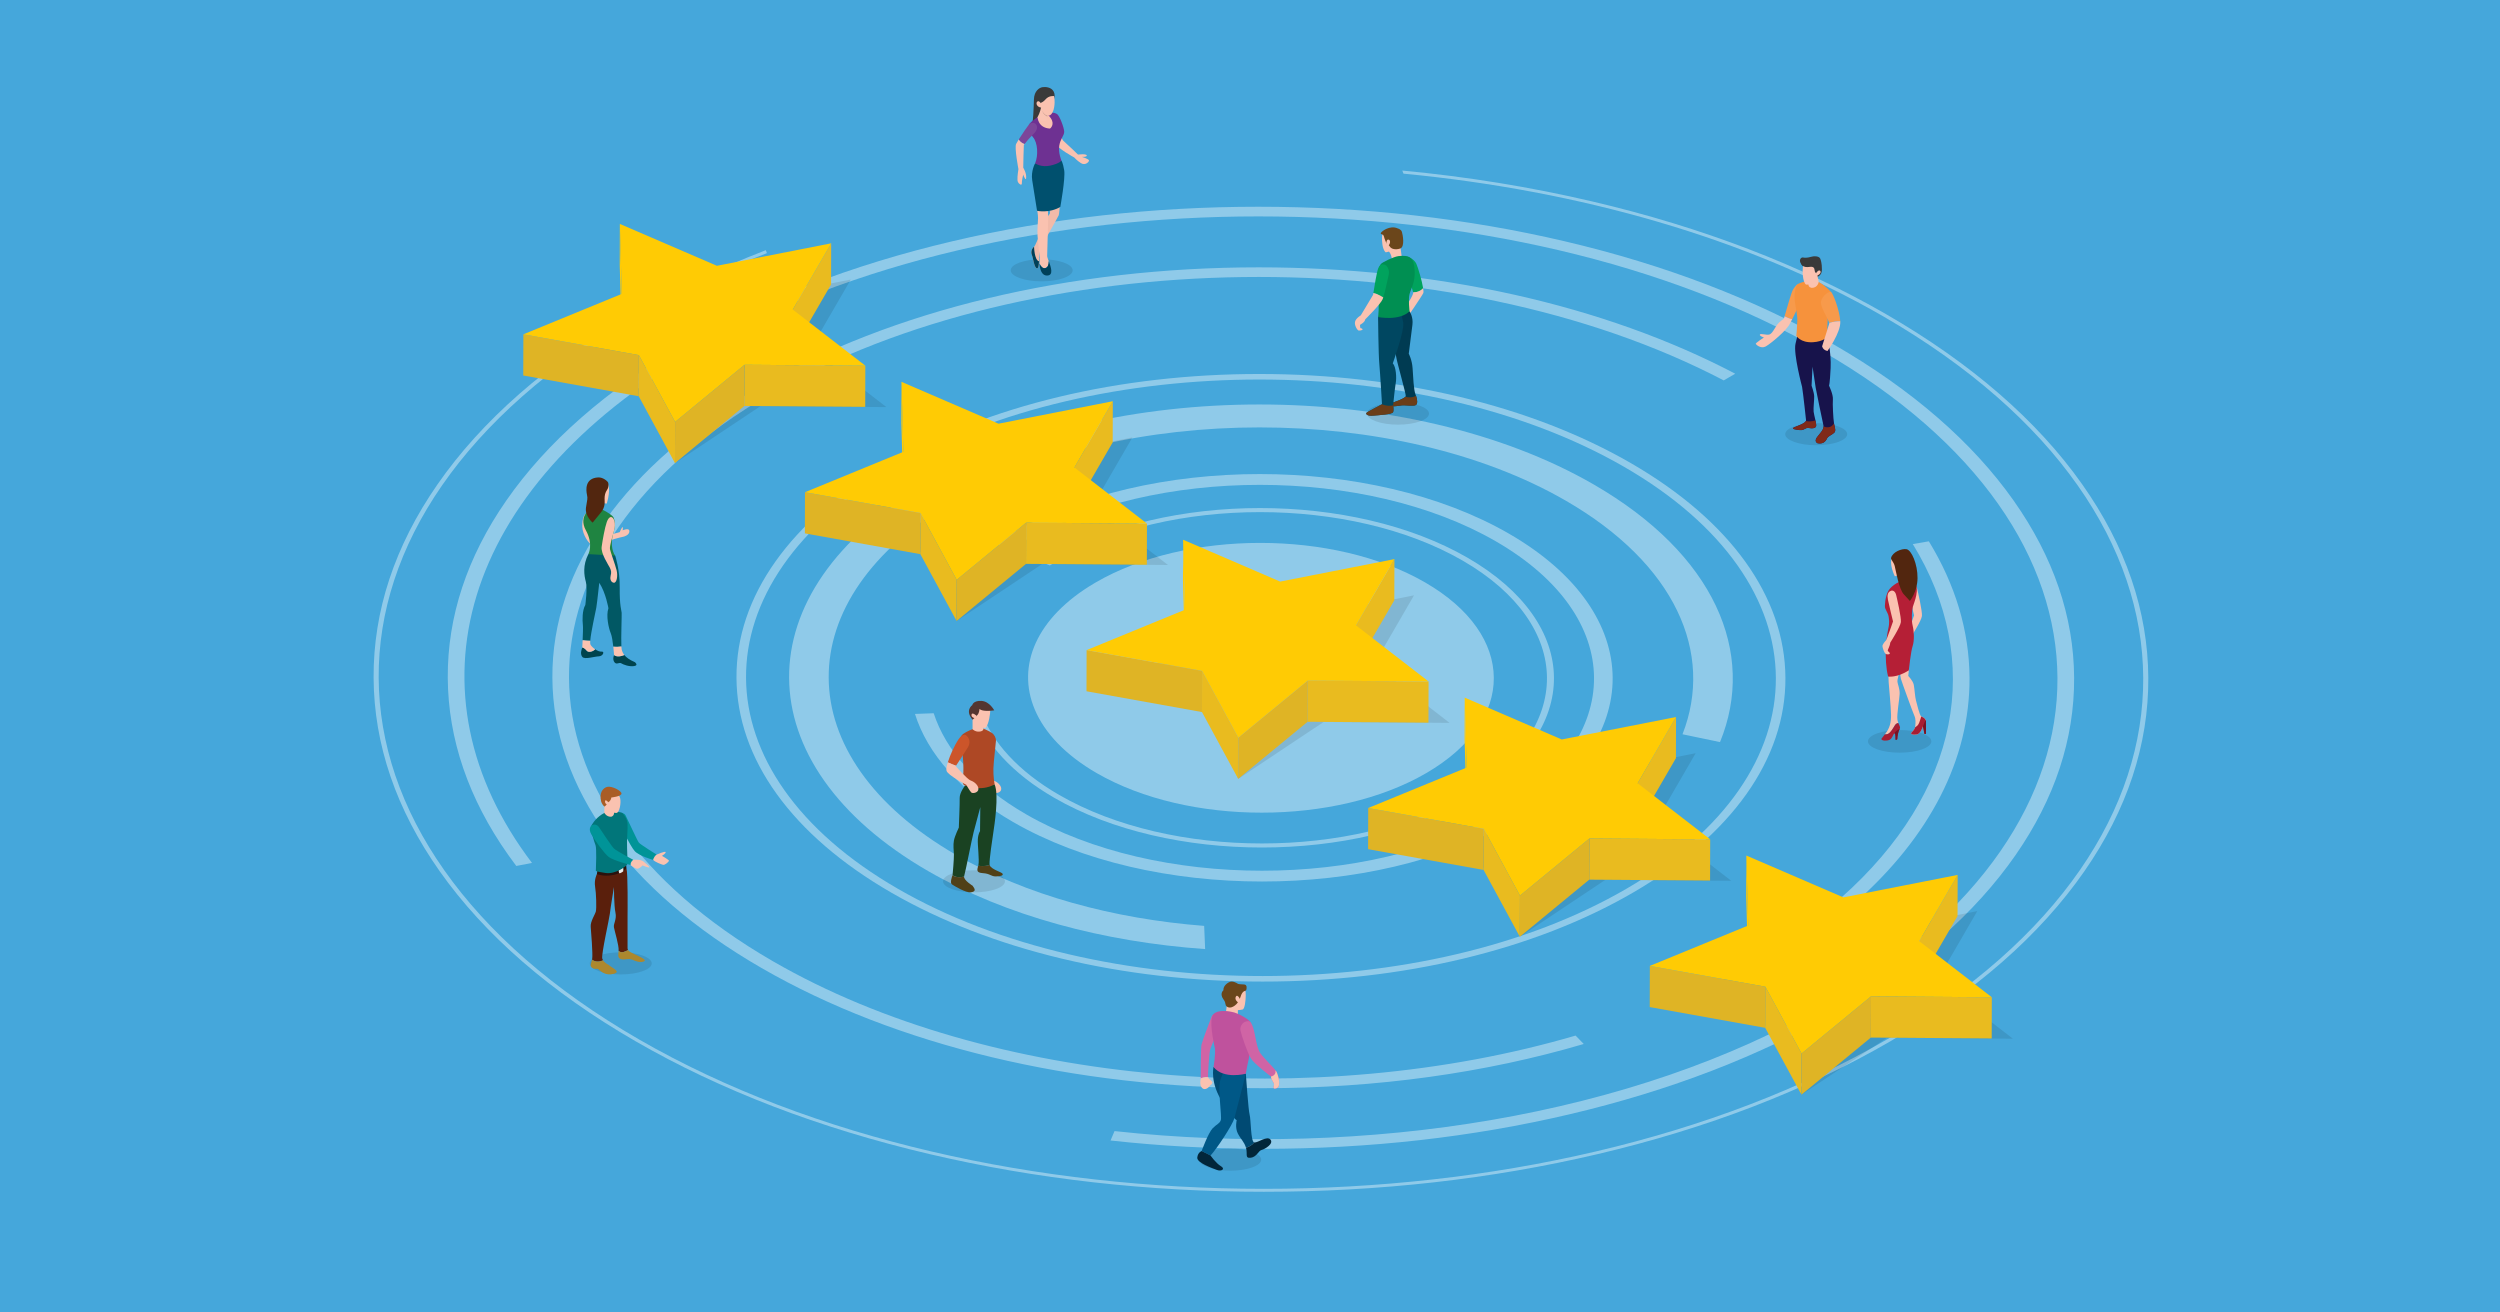 <?xml version="1.0" encoding="utf-8"?>
<!-- Generator: Adobe Illustrator 15.0.0, SVG Export Plug-In . SVG Version: 6.00 Build 0)  -->
<!DOCTYPE svg PUBLIC "-//W3C//DTD SVG 1.1//EN" "http://www.w3.org/Graphics/SVG/1.1/DTD/svg11.dtd">
<svg version="1.1" id="_x2014_ëîé_x5F_1" xmlns="http://www.w3.org/2000/svg" xmlns:xlink="http://www.w3.org/1999/xlink"
	 x="0px" y="0px" width="560px" height="294px" viewBox="0 0 560 294" enable-background="new 0 0 560 294" xml:space="preserve">
<rect fill="#45A7DB" width="562.405" height="294"/>
<g>
	<g id="Circle_Landing" opacity="0.4">
		<g>
			<path fill="#FFFFFF" d="M319.213,130.458c-20.434-11.797-53.46-11.797-73.761,0c-0.096,0.056-0.188,0.109-0.282,0.167
				c-13.071,7.708-17.521,18.484-13.383,28.302c2.2,5.225,6.835,10.182,13.898,14.26c20.438,11.799,53.471,11.799,73.775,0
				C339.761,161.391,339.649,142.257,319.213,130.458L319.213,130.458z"/>
			<path fill="#FFFFFF" d="M328.729,124.929c-25.685-14.83-67.336-14.83-92.854,0c-0.686,0.398-1.353,0.802-1.999,1.212l1.305,0.519
				c0.582-0.369,1.184-0.731,1.802-1.09c24.906-14.474,65.575-14.474,90.645,0c25.076,14.478,25.208,38.035,0.302,52.507
				c-24.912,14.479-65.581,14.479-90.656,0c-9.198-5.309-15.044-11.844-17.519-18.703l-1.576,0.057
				c2.513,7.076,8.515,13.816,17.992,19.287c25.688,14.832,67.347,14.832,92.868,0C354.557,163.887,354.417,139.76,328.729,124.929
				L328.729,124.929z"/>
			<path fill="#FFFFFF" d="M338.002,119.54c-30.827-17.798-80.835-17.798-111.462,0c-1.257,0.73-2.465,1.483-3.619,2.25l3.473,1.377
				c0.995-0.652,2.031-1.292,3.105-1.917c29.006-16.856,76.365-16.856,105.561,0c29.202,16.86,29.356,44.292,0.351,61.148
				c-29.012,16.859-76.371,16.861-105.573,0.002c-11.092-6.404-17.988-14.334-20.691-22.633l-4.194,0.154
				c2.788,8.865,10.102,17.35,21.944,24.188c30.834,17.801,80.842,17.801,111.476-0.002
				C368.999,166.309,368.836,137.341,338.002,119.54L338.002,119.54z"/>
			<path fill="#FFFFFF" d="M356.976,108.513c-41.359-23.879-108.443-23.879-149.534,0c-41.098,23.883-40.879,62.74,0.481,86.619
				c17.406,10.051,39.366,15.871,62.026,17.461l-0.219-5.191c-20.31-1.58-39.934-6.881-55.559-15.9
				c-37.89-21.877-38.09-57.477-0.439-79.357c37.644-21.876,99.104-21.876,136.994,0c24.55,14.174,33.282,34.102,26.155,52.33
				l8.401,1.756C393.494,146.174,384.04,124.138,356.976,108.513L356.976,108.513z"/>
			<path fill="#FFFFFF" d="M201.124,199.088c-45.14-26.061-45.382-68.465-0.536-94.528c44.846-26.062,118.057-26.062,163.197,0
				s45.375,68.466,0.528,94.528C319.468,225.148,246.264,225.15,201.124,199.088L201.124,199.088z M365.254,103.706
				c-22.262-12.853-51.804-19.932-83.185-19.932s-60.842,7.079-82.96,19.933c-22.117,12.853-34.242,29.942-34.137,48.116
				c0.103,18.177,12.417,35.267,34.678,48.12c22.262,12.854,51.807,19.93,83.188,19.93c31.375,0,60.84-7.078,82.957-19.93
				c22.116-12.854,34.239-29.943,34.14-48.119C399.834,133.647,387.516,116.559,365.254,103.706L365.254,103.706z"/>
			<path fill="#FFFFFF" d="M432.062,121.254l-3.595,0.619c15.999,26.083,10.639,55.59-16.131,79.287l3.004,1.24
				c16.911-14.881,25.938-32.322,25.832-50.578C441.112,141.248,437.99,130.944,432.062,121.254L432.062,121.254z M388.688,83.714
				c-29.336-15.401-66.954-23.828-106.753-23.828c-42.394,0-82.202,9.562-112.081,26.925
				c-29.886,17.367-46.263,40.457-46.121,65.011c0.135,24.56,16.775,47.646,46.849,65.009
				c30.081,17.367,69.993,26.932,112.387,26.926c25.387,0.004,49.837-3.426,71.791-9.906l-1.83-1.881
				c-58.078,17.027-131.077,11.48-179.774-16.635c-60.658-35.02-60.979-92.004-0.711-127.028
				c58.434-33.958,152.7-34.991,213.666-3.097L388.688,83.714L388.688,83.714z"/>
			<path fill="#FFFFFF" d="M410.835,77.213c-17.44-10.069-37.765-17.868-60.389-23.176c-21.851-5.126-44.928-7.725-68.588-7.725
				s-46.705,2.597-68.5,7.726c-22.564,5.309-42.802,13.106-60.128,23.176c-17.333,10.073-30.724,21.817-39.817,34.906
				c-8.782,12.642-13.194,26-13.114,39.703c0.078,13.706,4.637,27.065,13.561,39.704c0.579,0.82,1.174,1.637,1.786,2.445
				l3.521-0.674c-28.738-37.857-16.566-83.661,36.654-114.588c69.369-40.313,182.617-40.314,252.439-0.001
				c69.826,40.314,70.195,105.912,0.827,146.225c-43.167,25.084-103.322,34.566-159.433,28.43l-0.891,2.107
				c11.235,1.238,22.69,1.865,34.282,1.863c23.656,0,46.704-2.6,68.504-7.725c22.567-5.311,42.794-13.107,60.128-23.18
				c17.326-10.068,30.727-21.814,39.817-34.902c8.778-12.643,13.187-26,13.11-39.705c-0.074-13.703-4.637-27.062-13.561-39.703
				C441.811,99.033,428.281,87.286,410.835,77.213L410.835,77.213z"/>
			<path fill="#FFFFFF" d="M422.541,70.411c-19.032-10.989-41.204-19.5-65.895-25.289c-13.771-3.232-27.993-5.541-42.529-6.916
				l0.262,0.692c39.319,3.771,77.08,14.418,107.427,31.939c77.346,44.656,77.755,117.316,0.919,161.969
				c-76.843,44.656-202.287,44.656-279.631,0.002c-77.339-44.652-77.748-117.313-0.905-161.969
				c9.217-5.357,19.142-10.071,29.595-14.14l-0.246-0.66c-10.748,4.174-20.802,8.976-30.088,14.372
				c-18.915,10.993-33.538,23.807-43.451,38.091c-9.583,13.793-14.393,28.371-14.312,43.324
				c0.083,14.949,5.065,29.527,14.799,43.322c10.078,14.281,24.841,27.098,43.873,38.086c19.039,10.992,41.21,19.5,65.902,25.293
				c23.847,5.592,49.026,8.43,74.841,8.43c25.814-0.002,50.962-2.838,74.747-8.43c24.623-5.791,46.7-14.301,65.615-25.293
				c18.908-10.988,33.527-23.805,43.445-38.088c9.578-13.795,14.395-28.371,14.311-43.322c-0.087-14.953-5.062-29.53-14.798-43.323
				C456.342,94.215,441.579,81.403,422.541,70.411L422.541,70.411z"/>
		</g>
	</g>
	<g>
		<g>
			<ellipse opacity="0.1" cx="425.522" cy="166.063" rx="7.099" ry="2.533"/>
			<g>
				<g>
					<g>
						<path fill="#FAC2B0" d="M422.198,164.506c0.19,0,0.387-0.018,0.586-0.07c0.668-0.174,1.293-1.371,1.649-1.939
							c0.232-0.371,0.488-0.512,0.784-0.551c-0.082-0.209-0.155-0.455-0.198-0.752c-0.162-1.162,0.455-4.562,0.5-5.746
							c0.045-1.186-0.426-2.125-0.492-2.707c-0.067-0.58,0.402-1.788,0.492-2.75l-2.572-0.202c0,0,0.068,2.415,0.112,3.042
							c0.045,0.626,0.514,5.613,0.535,7.291c0.023,1.678-0.263,2.938-1.274,4.227C422.277,164.402,422.235,164.457,422.198,164.506z
							"/>
						<path fill="#A81E33" d="M421.404,165.533c0.134,0.447,1.208,0.469,1.855,0.189c0.614-0.262,0.767-1.217,1.047-1.416v-0.002
							c0.017-0.01,0.032-0.02,0.049-0.025c0.313-0.111,0.248,1.432,0.248,1.432c0.245,0.066,0.389-0.156,0.389-0.156
							c-0.011-0.604,0.214-1.723,0.53-2.281c0.235-0.416-0.068-0.721-0.305-1.328c-0.296,0.039-0.552,0.18-0.784,0.551
							c-0.356,0.568-0.981,1.766-1.649,1.939c-0.199,0.053-0.396,0.07-0.586,0.07C421.497,165.4,421.404,165.533,421.404,165.533z"
							/>
					</g>
					<g>
						<path fill="#FAC2B0" d="M428.831,160.363c0.315,0.68,0.266,1.492,0.184,2.34c-0.009,0.084-0.023,0.164-0.042,0.238
							c-0.181,0.691-0.782,1.063-0.872,1.271c-0.1,0.232,0.382,0.432,1.271,0.293s1.368-1.82,1.368-1.82l0.333,1.711h0.331
							c0,0,0.05-2.191,0-2.838c-0.05-0.648-0.664-0.881-1.046-1.08c-0.381-0.199-0.963-2.838-1.178-3.568
							c-0.217-0.729-0.316-2.606-0.498-3.52c-0.184-0.913-1.229-1.975-1.229-1.975l0.16-1.628l-2.092-0.151
							c0,0,0.121,1.796,0.272,2.393C425.948,152.628,428.517,159.682,428.831,160.363z"/>
						<path fill="#A81E33" d="M429.372,164.506c0.806-0.125,1.275-1.518,1.355-1.777c0.009-0.027,0.013-0.043,0.013-0.043
							l0.002,0.008l0.331,1.703h0.331c0,0,0.05-2.191,0-2.838c-0.008-0.109-0.033-0.207-0.07-0.295
							c-0.181-0.432-0.658-0.619-0.976-0.785c0,0-0.229,0.848-0.453,1.402c-0.278,0.689-0.558,0.762-0.933,1.061
							c-0.181,0.691-0.782,1.063-0.872,1.271C428.001,164.445,428.482,164.645,429.372,164.506z"/>
					</g>
					<path fill="#FAC2B0" d="M428.303,130.971c-0.738,0.29-0.887,0.969-0.692,2.002s1.141,4.865,1.141,4.865
						s-1.421,4.134-1.593,4.283c-0.172,0.152-0.775,0.861-0.775,1.229c0,0.365,0.383,1.55,0.74,1.766
						c0.358,0.214,1.047,0.106,0.896-0.195c-0.15-0.301-0.409-0.344-0.452-0.538s0.495-0.968,0.56-1.786
						c0,0,2.271-3.553,2.384-4.607c0.113-1.054-0.877-5.316-1.07-6.113C429.246,131.079,428.697,130.816,428.303,130.971z"/>
					<path fill="#FAC2B0" d="M426.209,127.787c-0.18,0.592-1.114,1.19-1.767,1.305c0,0-1.482-2.97-0.523-4.276
						C424.879,123.51,426.593,126.52,426.209,127.787z"/>
					<path fill="#B51F36" d="M426.946,129.904c-1.219,0.056-3.225,1.2-3.941,2.418c-0.717,1.218-0.886,3.508-0.734,3.887
						c0.306,0.768,0.752,1.398,0.788,1.953s0.287,1.075-0.107,2.795c-0.394,1.72-0.985,6.629-0.018,10.588
						c0,0,1.935,0.34,4.64-1.381c0,0,0.448-4.244,0.86-5.463c0.411-1.219,0.321-3.279,0-4.551c-0.323-1.271-0.162-3.458,0.053-4.264
						c0.216-0.806,1.735-4.12,0.223-5.553C428.709,130.333,428.11,129.85,426.946,129.904z"/>
					<path fill="#FAC2B0" d="M423.588,132.332c-0.738,0.29-0.887,0.969-0.692,2.002c0.194,1.032,1.142,4.865,1.142,4.865
						s-1.421,4.133-1.593,4.284c-0.173,0.15-0.775,0.86-0.775,1.228c0,0.365,0.382,1.55,0.74,1.764
						c0.357,0.216,1.046,0.107,0.896-0.193s-0.409-0.344-0.452-0.538s0.495-0.968,0.56-1.786c0,0,2.271-3.553,2.384-4.607
						s-0.877-5.317-1.07-6.113C424.531,132.439,423.982,132.178,423.588,132.332z"/>
					<path fill="#52260F" d="M423.597,124.978c-0.089,0.358,0.591,0.909,0.823,1.815c0.233,0.907,0.932,5.188,2.043,6.353
						c1.11,1.165,1.361,1.522,1.361,1.469c0-0.054,1.666-1.988,1.701-5.106c0.037-3.117-1.343-6.288-2.454-6.485
						C425.961,122.828,423.918,123.669,423.597,124.978z"/>
				</g>
				<path fill="#751324" d="M424.307,164.305c0.017-0.01,0.032-0.02,0.049-0.025c0.313-0.111,0.248,1.432,0.248,1.432
					c0.245,0.066,0.389-0.156,0.389-0.156c-0.011-0.604,0.214-1.723,0.53-2.281C425.522,163.273,424.7,163.555,424.307,164.305z"/>
				<path fill="#751324" d="M430.742,162.693l0.331,1.703h0.331c0,0,0.05-2.191,0-2.838c-0.008-0.109-0.033-0.207-0.07-0.295
					L430.742,162.693z"/>
			</g>
		</g>
		<g>
			<ellipse opacity="0.1" cx="313.157" cy="92.646" rx="6.938" ry="2.476"/>
			<g>
				<path fill="#00A35D" d="M314.836,60.006c0.417,1.157,1.534,4.865,1.715,5.461c1.097,0.03,1.812-0.458,2.232-0.898
					c-0.262-1.677-1.146-4.67-1.529-5.494c-0.503-1.084-1.955-1.701-2.255-1.568C314.142,57.886,314.384,58.747,314.836,60.006z"/>
				<path fill="#FAC2B0" d="M313.752,70.135c0.278,0.756,1.386,1.087,1.386,1.087s3.376-4.892,3.679-5.572
					c0.071-0.163,0.051-0.558-0.033-1.081c-0.421,0.441-1.136,0.928-2.232,0.898c0.015,0.054,0.023,0.082,0.023,0.082
					C316.397,66.81,313.752,70.135,313.752,70.135z"/>
				<path fill="#FAC2B0" d="M311.151,51.792c-1.242,0.239-1.528,0.391-1.576,1.29s0.048,2.711,0.789,3.434
					c0,0,1.6-0.042,2.029-1.666C312.824,53.225,311.151,51.792,311.151,51.792z"/>
				<path fill="#FAC2B0" d="M313.658,54.993l0.349,2.718c0,0-1.116,0.774-2.198,0.396c0,0-0.171-1.55-0.977-2.005L313.658,54.993z"
					/>
				<g>
					<path fill="#003B52" d="M311.63,90.976c0.465,0.129,1.714-0.075,2.385-0.168s2.795,0.261,3.186-0.111
						c0.353-0.335,0.313-1.092-0.01-2.027c-0.037-0.104-0.076-0.211-0.12-0.32c-0.429-1.082-0.521-3.951-0.653-5.871
						c-0.13-1.919-0.856-3.243-0.856-3.243s0.598-4.713,0.82-6.484c0.225-1.771-0.641-3.021-0.641-3.021l-4.894,0.879
						c0,0,1.845,8.72,1.938,9.521c0.094,0.802,2.161,8.087,2.105,8.592c-0.006,0.047-0.033,0.1-0.083,0.153
						c-0.463,0.515-2.675,1.263-2.675,1.263C311.573,90.436,311.164,90.845,311.63,90.976z"/>
					<path fill="#6B3D18" d="M311.63,90.976c0.465,0.129,1.714-0.075,2.385-0.168s2.795,0.261,3.186-0.111
						c0.353-0.335,0.313-1.092-0.01-2.027c-0.413,0.229-1.211,0.508-2.384,0.206c-0.463,0.515-2.675,1.263-2.675,1.263
						C311.573,90.436,311.164,90.845,311.63,90.976z"/>
				</g>
				<g>
					<path fill="#004761" d="M307.577,93.108c1.39-0.118,4.285-0.275,4.483-0.792c0.198-0.518,0-1.509,0-1.509s0-0.006,0.002-0.015
						c0.027-0.271,0.403-4.067,0.594-5.062c0.197-1.031,0.079-3.609-0.676-4.323c0,0,2.658-7.378,2.342-9.124
						c-0.317-1.744-0.316-1.514-0.316-1.514l-5.317,0.25c0,0,0.08,8.404,0.278,10.507c0.197,2.102,0.599,9.033,0.599,9.033
						s-3.336,1.717-3.495,1.936C305.911,92.711,306.189,93.228,307.577,93.108z"/>
					<path fill="#6B3D18" d="M307.577,93.108c1.39-0.118,4.285-0.275,4.483-0.792c0.198-0.518,0-1.509,0-1.509s0-0.006,0.002-0.015
						c-0.483,0.127-1.363,0.222-2.497-0.233c0,0-3.336,1.717-3.495,1.936C305.911,92.711,306.189,93.228,307.577,93.108z"/>
				</g>
				<path fill="#008F52" d="M313.263,57.368c-1.093,0.134-3.665,1.39-3.969,1.795c-0.304,0.404-1.238,2.831-0.732,6.219
					c0.505,3.388,0.126,5.637,0.126,5.637s4.752,0.96,7.053-1.289c0,0-0.328-2.654,0-3.868s1.314-2.68,1.138-5.41
					C316.701,57.722,315.74,57.065,313.263,57.368z"/>
				<path fill="#00A35D" d="M307.636,65.631c0.914,0.206,1.735,0.676,2.214,0.992c0.439-1.375,1.044-4.28,1.238-5.183
					c0.213-0.999-0.422-2.018-0.866-2.128c-0.698-0.173-1.065-0.164-1.478,0.742C308.402,60.802,307.826,64.4,307.636,65.631z"/>
				<path fill="#FAC2B0" d="M304.364,74.048c0.318,0.04,0.931-0.12,0.852-0.306c-0.08-0.187-0.492-0.252-0.492-0.252
					s-0.161-0.667-0.027-0.76c0.133-0.092,1.012-0.519,1.119-1.199c0,0,3.461-3.409,3.901-4.526
					c0.042-0.107,0.087-0.235,0.133-0.382c-0.479-0.316-1.3-0.786-2.214-0.992c-0.041,0.26-0.064,0.415-0.064,0.415l-2.755,4.594
					c0,0-1.119,0.653-1.292,1.452C303.353,72.89,304.044,74.009,304.364,74.048z"/>
				<path fill="#6B461B" d="M310.541,54.438c0,0-0.382-0.814-0.554-1.486c-0.172-0.671-0.705-0.315-0.692-0.692
					c0.012-0.378,2.065-1.915,3.816-1.084c0,0,0.743,0.177,0.919,0.769c0.177,0.591,0.731,3.35-0.402,3.728s-2.008,0.03-2.257-0.378
					C311.123,54.888,310.541,54.438,310.541,54.438z"/>
				<path fill="#FAC2B0" d="M310.541,54.438c0,0,0.013-0.894,0.529-0.768c0.517,0.126,0.34,1.234-0.314,1.512L310.541,54.438z"/>
			</g>
		</g>
		<g>
			<ellipse opacity="0.1" cx="139.046" cy="215.795" rx="6.938" ry="2.477"/>
			<g>
				<g>
					<path fill="#009498" d="M147.09,191.436c-0.668,0.49-0.766,1.189-0.766,1.189s-3.188-0.893-4.166-1.998
						c-0.978-1.105-3.371-6.016-3.746-6.803c-0.375-0.787,0.167-1.488,0.167-1.488c0.369-0.148,1.176-0.424,1.558,0.318
						c0.385,0.744,2.616,5.676,2.977,6.104C143.476,189.182,147.09,191.436,147.09,191.436z"/>
					<path fill="#FAC2B0" d="M149.854,192.816c-0.021,0.191-0.893,1.006-1.317,0.908c-0.426-0.102-1.893-0.674-2.212-1.1
						c0,0,0.097-0.699,0.766-1.189c0,0,1.829-0.828,1.998-0.574c0.17,0.254-0.807,0.85-0.807,0.85S149.875,192.625,149.854,192.816z
						"/>
				</g>
				<path fill="#5A1F0C" d="M140.686,212.809c-0.294,0.168-0.667,0.352-1.044,0.451c-0.512,0.135-0.875-0.084-1.076-0.27
					c0.003-0.025,0.004-0.051,0.007-0.076c0.09-1.115-0.895-4.326-1.05-5.18c-0.155-0.855,0.673-1.762,0.337-3.316
					c-0.337-1.555-0.337-5.725-0.337-5.725s-0.802,4.869-0.907,5.932c-0.103,1.063-1.968,9.221-1.708,10.102
					c0.041,0.139,0.104,0.268,0.183,0.387c-1.256,0.547-2.074,0.162-2.479-0.152c0.016-0.076,0.029-0.154,0.042-0.234
					c0.156-1.035-0.233-5.932-0.336-7.123c-0.104-1.191,0.983-2.746,1.154-3.445c0.171-0.699,0.089-4.014-0.17-5.543
					c-0.258-1.527,0.401-2.828,0.401-2.828l6.619-1.291c0.349,1.104,0.258,9.715,0.25,10.568c-0.008,0.855,0.008,6.605,0,7.305
					C140.568,212.539,140.607,212.682,140.686,212.809z"/>
				<path fill="#AC882E" d="M137.445,218.146c-1.761,0.49-2.901-0.598-3.341-0.984c-0.441-0.391-0.907,0.102-1.502-0.391
					c-0.55-0.453-0.175-0.928,0.009-1.811c0.405,0.314,1.223,0.699,2.479,0.152c0.42,0.65,1.268,1.037,1.268,1.037
					C137.186,216.902,139.206,217.654,137.445,218.146z"/>
				<path fill="#AC882E" d="M144.05,215.426c-1.14,0.311-2.383-0.545-2.953-0.596c-0.57-0.051-1.657,0.26-2.202-0.078
					c-0.53-0.326-0.42-0.707-0.33-1.762c0.201,0.186,0.564,0.404,1.076,0.27c0.376-0.1,0.75-0.283,1.044-0.451
					c0.24,0.393,0.851,0.631,1.733,1.063C143.583,214.441,145.188,215.113,144.05,215.426z"/>
				<path fill="#29120D" d="M133.822,194.99l-0.113,0.805c0,0,2.07,0.867,4.751-0.104c0,0,1.084-0.41,1.867-1.188l-0.079-0.779
					L133.822,194.99z"/>
				<path fill="#EAEAE9" d="M138.58,194.938c0,0,0.016,0.688,0.207,0.682c0.19-0.008,0.792-0.363,0.814-0.455
					c0.022-0.09,0.078-0.758-0.035-0.758C139.451,194.406,138.665,194.838,138.58,194.938z"/>
				<path fill="#FAC2B0" d="M145.445,194.287c-0.083,0.164-1.514-0.428-1.514-0.428s-0.806,0.873-1.332,0.725
					c-0.527-0.148-1.365-0.824-1.365-0.824c-0.028-0.738,0.608-1.166,0.608-1.166s1.645-0.148,2.27,0.361
					S145.527,194.123,145.445,194.287z"/>
				<path fill="#01767A" d="M136.096,181.736c0.547-0.236,3.216,0.209,3.324,0.367c0.108,0.16,1.116,1.182,1.152,2.514
					c0.036,1.332-0.084,1.979-0.121,3.779c-0.036,1.801,0.192,4.896,0.073,5.209c-0.121,0.311-2.581,2.328-4.968,1.932
					c-2.388-0.396-2.1-0.361-2.076-0.816c0.024-0.455,0.192-4.656-0.084-5.4c-0.276-0.744-1.332-3.732-0.804-4.607
					S134.128,182.588,136.096,181.736z"/>
				<path fill="#009498" d="M141.842,192.594c0,0-0.636,0.428-0.608,1.166c0,0-3.888-1.035-4.872-1.793
					c-0.984-0.756-3.149-3.748-3.917-5.098c-0.767-1.35,0.067-1.975,0.067-1.975c0.612-0.361,1.287-0.18,1.697,0.445
					c0.412,0.625,2.764,4.178,3.307,4.721S141.842,192.594,141.842,192.594z"/>
				<path fill="#FAC2B0" d="M137.18,177.486c1.103,0.34,1.55,0.508,1.753,1.416c0.202,0.91-0.135,3.201-0.876,3.201
					c-0.742,0-1.921-0.369-2.157-2.156S136.499,177.277,137.18,177.486z"/>
				<path fill="#FAC2B0" d="M135.389,180.678l-0.031,1.383c0,0,0.485,0.957,1.555,0.887c0,0,0.571-0.123,0.636-0.764l0.092-1.463
					l0.143-1.906l-2.64,0.301L135.389,180.678z"/>
				<path fill="#A95D26" d="M136.119,179.781c0,0,0.72-0.301,0.823-1.141c0,0,2.234-0.234,2.271-0.871
					c0.038-0.635-2.197-1.766-3.188-1.514c-0.991,0.252-1.842,1.318-1.375,3.236c0,0,0.15,0.682,0.739,1.186
					C135.389,180.678,135.801,180.492,136.119,179.781z"/>
				<path fill="#FAC2B0" d="M135.551,179.375c0.057-0.246,0.446-0.051,0.811,0.471l-0.116,0.434
					C136.247,180.279,135.365,180.17,135.551,179.375z"/>
			</g>
		</g>
		<g>
			<ellipse opacity="0.1" cx="406.831" cy="97.256" rx="6.938" ry="2.476"/>
			<g>
				<g>
					<path fill="#17134B" d="M403.112,96.335c1.109,0.124,1.201-0.616,2.064-0.462c0.861,0.156,1.354,0.063,1.601-0.309
						c0.117-0.178,0.025-0.751-0.114-1.396c-0.152-0.706-0.36-1.493-0.409-1.929c-0.093-0.831,0.154-2.619,0.123-3.481
						c-0.031-0.862-0.585-2.371-0.585-2.371l0.215-4.249c0,0,0.555,3.848,0.707,4.723c0.152,0.875,1.511,7.442,1.727,8.397
						c0.019,0.083,0.028,0.164,0.031,0.245c0.021,0.846-0.832,1.566-1.479,2.465c-0.708,0.987,0.154,1.325,0.154,1.325
						c1.571,0.277,1.94-0.801,2.173-1.202c0.232-0.399,1.062-0.708,1.522-1.139c0.463-0.432,0.186-1.048,0-1.972
						c-0.008-0.043-0.017-0.091-0.024-0.146c-0.177-1.097-0.34-4.311-0.251-5.368c0.091-1.109-0.866-3.08-0.866-3.08
						s0.187-0.278,0.358-3.943c0.168-3.665-0.739-6.983-0.739-6.983c-4.696,1.547-6.494-0.625-6.494-0.625s-0.146-0.061-0.638,2.194
						c-0.493,2.254,1.479,9.634,1.479,9.634c0.247,1.447,0.893,7.517,0.893,7.517c-0.006,0.048-0.022,0.096-0.047,0.144
						c-0.361,0.681-2.559,1.288-2.817,1.52C401.418,96.089,402.003,96.213,403.112,96.335z"/>
					<path fill="#802A19" d="M403.112,96.335c1.109,0.124,1.201-0.616,2.064-0.462c0.861,0.156,1.354,0.063,1.601-0.309
						c0.117-0.178,0.025-0.751-0.114-1.396c-0.457,0.159-1.208,0.318-2.15,0.156c-0.361,0.681-2.559,1.288-2.817,1.52
						C401.418,96.089,402.003,96.213,403.112,96.335z"/>
					<path fill="#802A19" d="M407.147,99.293c1.571,0.277,1.94-0.801,2.173-1.202c0.232-0.399,1.062-0.708,1.522-1.139
						c0.463-0.432,0.186-1.048,0-1.972c-0.008-0.043-0.017-0.091-0.024-0.146c-0.242,0.408-0.671,0.855-1.392,0.881
						c-0.388,0.014-0.702-0.076-0.955-0.213c0.021,0.846-0.832,1.566-1.479,2.465C406.285,98.955,407.147,99.293,407.147,99.293z"/>
				</g>
				<g>
					<path fill="#F79A4B" d="M399.748,70.828c0.7,0.408,1.293,0.584,1.705,0.661c0.739-1.459,2.115-4.25,2.341-5.248
						c0.31-1.374,0.145-2.297-1.253-2.484c0,0-0.738,0.598-1.135,1.621C401.093,66.187,400.132,69.486,399.748,70.828z"/>
					<path fill="#FAC2B0" d="M393.284,77.029c0.083,0.188,1.167,1.166,2.226,0.583s4.76-3.597,5.474-5.209
						c0,0,0.188-0.361,0.47-0.915c-0.412-0.077-1.005-0.252-1.705-0.661c-0.104,0.354-0.166,0.572-0.166,0.572
						s-1.004,0.66-1.508,1.349c-0.502,0.687-1.11,2.035-1.772,2.195c-0.659,0.158-1.93-0.318-2.087,0
						c-0.159,0.315,0.898,0.66,0.898,0.66S393.198,76.841,393.284,77.029z"/>
				</g>
				<path fill="#F6923C" d="M406.545,62.824c-1.007-0.329-3.816,0.647-4.004,0.933c-0.188,0.286-0.721,1.738-0.533,3.493
					c0.188,1.755,0.637,3.102,0.586,4.731c-0.053,1.63-0.22,3.229-0.22,3.229s0.903,1.615,3.726,1.448
					c2.353-0.138,3.221-1.197,3.221-1.197s-0.095-4.481,0.365-6.801c0.46-2.319,0.882-2.942,0.15-3.601
					C409.105,64.401,408.133,63.342,406.545,62.824z"/>
				<path fill="#F79A4B" d="M407.914,68.104c0.233,1.251,1.682,3.558,1.844,4.235c0.862-0.302,1.766-0.389,2.459-0.399
					c-0.142-2.469-1.705-6.518-2.113-6.559C409.31,65.302,407.671,66.8,407.914,68.104z"/>
				<path fill="#FAC2B0" d="M408.157,77.563c0,0,0.104,0.833,1.199,1.061c0,0,2.957-4.087,2.869-6.537
					c-0.001-0.048-0.004-0.098-0.009-0.147c-0.693,0.01-1.597,0.098-2.459,0.399c0.009,0.028,0.014,0.056,0.016,0.078
					L408.157,77.563z"/>
				<g>
					<path fill="#3A3A3A" d="M407.713,57.902c-0.279-0.58-1.438-0.569-2.066-0.369c-0.629,0.199-1.299,0.25-1.758,0.149
						c-0.459-0.1-0.9,0.504-0.601,1.143s0.641,0.985,1.209,0.844c0.569-0.139,0.969,2.527,1.738,2.527
						c0.769,0,1.878-0.4,1.878-1.818C408.113,58.961,407.853,58.191,407.713,57.902z"/>
					<path fill="#FAC2B0" d="M405.633,58.645c-1.141,0-1.676,0.33-1.792,1.19s-0.069,3.303,0.698,3.908c0,0,2.117,0.28,2.489-1.721
						c0.372-2,0.232-3.283-1.512-3.409L405.633,58.645z"/>
					<path fill="#3A3A3A" d="M406.829,61.136c0,0-0.294,0.031-0.344-0.563c-0.051-0.594-0.3-0.903-1.079-0.793
						c-0.778,0.11-1.317,0.049-1.707-0.34c-0.391-0.39-0.101-1.188,1.088-1.238c1.188-0.05,2.367,0.139,2.646,1.197
						c0.279,1.059,0.272,1.516-0.108,1.736C406.944,61.357,406.829,61.136,406.829,61.136z"/>
					<path fill="#FAC2B0" d="M407.088,61.675l0.3,1.5c0,0-0.209,1.307-1.546,1.307c0,0-0.731-0.105-0.731-0.617l-0.22-1.421
						L407.088,61.675z"/>
					<path fill="#FAC2B0" d="M406.829,61.136c0,0,0.566-0.855,0.904-0.458c0.337,0.397-0.362,1.071-0.855,1.011L406.829,61.136z"/>
				</g>
			</g>
		</g>
		<g>
			<ellipse opacity="0.1" cx="233.338" cy="60.546" rx="6.938" ry="2.476"/>
			<g>
				<g>
					<path fill="#F1BAA9" d="M237.401,46.096c0,0-0.13,1.821-0.243,2.127c-0.112,0.307-4.18,7.433-4.342,7.965
						c-0.085,0.282-0.044,1.38-0.082,2.342c-0.034,0.855-0.131,1.602-0.436,1.574c-0.649-0.056-0.859-2.296-1.149-2.989
						c-0.289-0.693,0.017-1.513,0.483-1.836c0.469-0.324,2.643-6.67,3.529-7.38l0.178-1.626L237.401,46.096z"/>
					<path fill="#00415A" d="M232.734,58.53c-0.034,0.855-0.131,1.602-0.436,1.574c-0.649-0.056-0.859-2.296-1.149-2.989
						c-0.289-0.693,0.017-1.513,0.483-1.836C231.632,55.28,231.695,58.29,232.734,58.53z"/>
				</g>
				<path fill="#FAC2B0" d="M234.915,58.488c0.006,0.64-0.127,1.367-0.729,1.547c-0.62,0.185-1.053-0.398-1.318-0.967
					c-0.045-0.747,0.021-1.362,0.021-1.362s-0.392-3.533-0.479-4.886c-0.088-1.354,0.111-3.282,0.111-3.97
					c0-0.688-0.223-2.064-0.223-2.064l2.379-0.299c0,0,0.138,1.905,0.111,2.633c-0.026,0.728-0.203,7.508-0.225,8.219
					C234.556,57.54,234.721,57.97,234.915,58.488z"/>
				<path fill="#00415A" d="M234.563,61.722c-1.289,0.028-1.628-1.477-1.696-2.653c0.265,0.569,0.698,1.152,1.318,0.967
					c0.603-0.181,0.736-0.907,0.729-1.547C235.405,59.809,236.079,61.689,234.563,61.722z"/>
				<path fill="#00506E" d="M231.865,36.586c0,0-0.976,1.677-0.648,3.813c0.329,2.136,1.083,6.817,1.083,6.817
					s2.695,0.629,5.214-0.876c0,0,1.161-6.406,0.868-8.186c-0.292-1.779-0.624-2.171-0.624-2.171L231.865,36.586z"/>
				<path fill="#3A3A3A" d="M235.883,22.761c0,0,0.688-1.211,0.143-2.244c-0.546-1.033-1.876-1.093-2.529-0.986
					c-0.653,0.107-1.841,0.796-1.9,2.743c-0.059,1.947-0.13,5.273-0.606,6.282l3.449-1.397L235.883,22.761z"/>
				<path fill="#FAC2B0" d="M236.541,25.587c0.815,0.005,0.829,5.249,1.636,5.937c0.808,0.688,3.295,3.104,3.295,3.104
					s1.828-0.234,1.956,0.17c0.127,0.404-1.083,0.341-1.083,0.341s1.615,0.488,1.593,0.829c-0.021,0.34-0.871,1.168-1.807,0.573
					c-0.936-0.595-1.488-1.254-1.488-1.254s-3.848-2.105-4.188-3.104c-0.34-0.999-1.068-4.4-1.175-5.229
					C235.175,26.125,235.626,25.583,236.541,25.587z"/>
				<path fill="#6E3192" d="M233.132,25.786c-0.389,0.156-2.152,1.478-2.443,1.83c-0.292,0.352-0.382,1.88,0.704,3.117
					c1.086,1.237,1.197,4.143,0.473,5.853c0,0,1.335,0.977,3.416,0.504c2.081-0.472,2.477-1.107,2.477-1.107
					s-0.724-1.76-0.493-3.319c0.231-1.558,1.136-2.313,1.116-3.167c-0.02-0.854-1.036-3.65-1.659-3.981
					C236.099,25.183,235.184,24.962,233.132,25.786z"/>
				<path fill="#FAC2B0" d="M232.413,26.233c0,0,0.046,2.42,2.788,2.569c0,0,1.135-0.814,0.229-2.249
					c-0.907-1.433-1.72-0.966-1.72-0.966L232.413,26.233z"/>
				<path fill="#7C469A" d="M231.476,30.054c-0.897,0.875-1.679,1.793-1.991,2.215c-0.717-0.263-1.093-0.676-1.291-1.025
					c0.794-1.265,2.064-3.098,2.301-3.366c0.316-0.362,1.125-0.506,1.484-0.116C232.355,28.165,232.615,28.944,231.476,30.054z"/>
				<path fill="#FAC4B3" d="M235.281,25.096c-0.252,0.244-0.439,0.503-0.576,0.75c-0.011,0.021-0.023,0.042-0.035,0.064
					c-0.034,0.067-0.064,0.131-0.093,0.195c-0.229,0.521-0.248,0.931-0.248,0.931c-1.536,0.24-1.916-0.804-1.916-0.804
					c0.539-0.94,0.785-2.129,0.785-2.129h0.001L235.281,25.096z"/>
				<path fill="#FAC2B0" d="M229.839,40.028c-0.016,0.09-0.133,0.112-0.183,0.038c-0.137-0.203-0.344-0.557-0.445-0.972
					c0,0-0.358,1.371-0.325,2.071c0.007,0.145-0.148,0.247-0.279,0.181c-0.287-0.145-0.659-0.436-0.694-0.983
					c-0.058-0.909,0.216-2.48,0.216-2.48s-0.923-4.788-0.519-5.639c0.103-0.214,0.316-0.575,0.583-1.001
					c0.198,0.349,0.574,0.763,1.291,1.025c-0.085,0.114-0.135,0.19-0.144,0.222c-0.044,0.143-0.13,5.076-0.13,5.076
					S230.04,38.867,229.839,40.028z"/>
				<path opacity="0.2" d="M234.762,25.865c0,0-0.009,0.021-0.021,0.052c-0.023,0-0.046-0.001-0.07-0.007
					c-0.034,0.067-0.064,0.131-0.093,0.195c-0.228-0.114-0.942-0.525-1.096-1.251c0.034,0.045,0.56,0.757,1.224,0.992
					C234.724,25.853,234.743,25.859,234.762,25.865z"/>
				<path fill="#FAC2B0" d="M235.233,25.791c-0.159,0.098-0.326,0.138-0.493,0.127c-0.023,0-0.046-0.001-0.07-0.007
					c-0.442-0.057-0.881-0.456-1.189-1.056c-0.001-0.001-0.001-0.003-0.001-0.003c-0.115-0.223-0.21-0.476-0.28-0.748h-0.001
					c-0.118-0.451-0.166-0.962-0.117-1.497c0.195-2.101,1.642-1.67,1.642-1.67c1.527,0,1.409,0.666,1.487,1.291
					C236.29,22.853,236.25,25.167,235.233,25.791z"/>
				<path fill="#3A3A3A" d="M232.594,23.129c0,0,0.795,0.083,1.591-0.855s1.916-0.75,1.916-0.75s0.044-0.794-0.692-1.008
					c-0.737-0.214-2.281-0.166-2.755,0.938C232.178,22.559,232.594,23.129,232.594,23.129z"/>
				<path fill="#FAC2B0" d="M233.366,23.514c0,0-0.494-1.067-0.953-0.803c-0.459,0.264-0.275,1.331,0.953,1.411V23.514z"/>
			</g>
		</g>
		<g>
			<ellipse opacity="0.1" cx="218.177" cy="197.414" rx="6.938" ry="2.477"/>
			<g>
				<g>
					<g>
						<g>
							<path fill="#FAC2B0" d="M224.281,176.725c0,0.842-1.274,1.094-1.597,0.789c-0.323-0.307-1.129-1.723-1.129-1.723
								s-4.072-2.098-4.413-3.121c-0.114-0.344,0.015-1.049,0.282-1.9c0.642,0.301,1.413,0.598,1.837,0.756
								c-0.038,0.057-0.057,0.086-0.057,0.086s2.583,2.979,3.355,3.229C223.33,175.092,224.281,175.881,224.281,176.725z"/>
						</g>
						<path opacity="0.3" fill="#FAC2B0" d="M221.938,167.377c-0.487,0.811-2.331,3.621-2.677,4.148
							c-0.425-0.158-1.196-0.455-1.837-0.756c0.525-1.686,1.763-3.846,2.336-5.078c0.38-0.816,1.581-0.215,1.581-0.215
							C222.112,166.121,222.477,166.479,221.938,167.377z"/>
					</g>
				</g>
				<path fill="#1A4222" d="M222.52,186.375c-0.201,1.297-0.932,6.184-0.865,7.248c0.003,0.047,0.012,0.094,0.024,0.141
					c-1.221,0.359-2.112,0.246-2.555,0.137c0.014-0.059,0.028-0.117,0.042-0.178c0.236-1.031-0.205-4.389-0.134-5.686
					c0.07-1.295,0.495-1.861,0.495-1.861l0.06-5.377c0,0-1.123,4.213-1.488,5.576c-0.367,1.363-1.863,9.043-2.127,9.875
					c-0.012,0.035-0.019,0.072-0.021,0.111c-1.319,0.309-2.133,0.01-2.589-0.303c0.011-0.027,0.017-0.043,0.017-0.043
					s0.332-3.623,0.299-4.588c-0.034-0.963-0.2-2.127,0-3.158c0.199-1.029,1.097-2.891,1.097-2.891s0.232-5.418,0.194-6.617
					c-0.038-1.195,1.201-2.822,1.201-2.822l6.617-0.254C223.816,178.025,222.718,185.078,222.52,186.375z"/>
				<path fill="#AE4825" d="M218.943,163.01c1.048-0.133,2.679,0.797,3.222,1.154c0.542,0.355,0.961,1.131,0.931,1.752
					c-0.032,0.619-0.512,4.559-0.574,6.217c-0.063,1.66,0.263,3.553,0.263,3.553s-2.729,1.846-6.87,0.154
					c0,0-0.465-0.434-0.232-1.52s0.155-5.613-0.434-6.979c-0.589-1.365-0.171-2.434,0.526-2.961
					C216.474,163.854,218.213,163.104,218.943,163.01z"/>
				<path fill="#504017" d="M217.532,199.873c-1.129,0.197-3.723-1.398-4.289-1.764c-0.512-0.33,0.016-1.785,0.117-2.051
					c0.456,0.313,1.27,0.611,2.589,0.303c-0.061,0.832,1.916,2.047,1.916,2.047C218.43,199.174,218.663,199.674,217.532,199.873z"/>
				<path fill="#504017" d="M223.097,196.316c-1.118,0.031-1.276-0.633-2.938-0.732c-1.566-0.094-1.274-0.748-1.036-1.684
					c0.443,0.109,1.333,0.223,2.555-0.137c0.277,0.979,2.71,1.572,2.901,1.955C224.779,196.119,224.214,196.281,223.097,196.316z"/>
				<g>
					<g>
						<g>
							<path fill="#CC552A" d="M216.823,167.377c-0.487,0.811-2.331,3.621-2.678,4.148c-0.425-0.158-1.195-0.455-1.837-0.756
								c0.524-1.686,1.584-3.945,2.336-5.078c1.131-1.703,1.848-0.896,1.848-0.896C217.265,165.441,217.361,166.479,216.823,167.377
								z"/>
						</g>
						<g>
							<path fill="#FAC2B0" d="M219.166,176.725c0,0.842-1.274,1.094-1.597,0.789c-0.323-0.307-1.13-1.723-1.13-1.723
								s-4.072-2.098-4.413-3.121c-0.114-0.344,0.016-1.049,0.282-1.9c0.642,0.301,1.412,0.598,1.837,0.756
								c-0.037,0.057-0.057,0.086-0.057,0.086s2.583,2.979,3.355,3.229C218.216,175.092,219.166,175.881,219.166,176.725z"/>
						</g>
					</g>
				</g>
				<path fill="#FAC2B0" d="M219.599,157.842c1.34-0.256,2.222,0.623,2.222,1.264c0,0.639-0.273,3.135-1.111,3.992
					c0,0-3.061-0.539-2.242-3.992C218.468,159.105,218.741,158.006,219.599,157.842z"/>
				<path fill="#FAC2B0" d="M217.854,161.217v2.125c0,0,0.558,0.604,1.458,0.543c0.899-0.063,0.946-0.48,0.946-0.48l0.232-1.924
					l-1.659-1.721c0,0-0.949-0.084-0.977,0S217.854,161.217,217.854,161.217z"/>
				<path fill="#543631" d="M219.405,158.797c0,0,0.527,0.73,3.303,0.326c0,0-1.055-2.047-2.9-2.124s-2.016,0.946-2.016,0.946
					s-1.737,1.162,0.062,3.271c0,0,1.069-0.895,1.303-1.379C219.389,159.355,219.405,158.797,219.405,158.797z"/>
				<path fill="#FAC2B0" d="M218.75,160.34c0,0-1.074-1-1.143-0.174c-0.059,0.689,1.143,0.781,1.143,0.781V160.34z"/>
			</g>
		</g>
		<g>
			<path fill="#FAC2B0" d="M131.41,115.014c-0.406-0.084-1.037,1.051-0.981,2.929c0.056,1.878,1.561,4.047,2.248,4.117
				c0.687,0.07,4.778-1.399,7.016-1.847c0.07-0.015,1.303-0.336,1.29-1.219c-0.015-0.883-1.514-0.196-1.514-0.196
				s0.141-0.743-0.028-0.715c-0.168,0.028-0.63,1.122-0.63,1.122s-4.737,1.374-5.284,0.827c-0.546-0.547-0.798-3.868-1.261-4.331
				C131.802,115.238,131.41,115.014,131.41,115.014z"/>
			<path fill="#FAC2B0" d="M136.174,108.448c0,0,0.716,1.03-0.254,4.349c0,0-1.812,0.066-2.114-1.947
				C133.504,108.835,134.933,108.347,136.174,108.448z"/>
			<path fill="#1F8441" d="M133.501,113.692c1.147,0.075,3.65,1.656,3.903,2.163c0.254,0.507,0.575,1.774,0,3.497
				c-0.574,1.724-0.439,4.073,0.406,5.121c0,0-3.313,2.011-6.016-0.355c0,0,1.187-2.162-0.564-5.339
				C129.48,115.601,132.217,113.607,133.501,113.692z"/>
			<path fill="#00444E" d="M134.126,147.02c-0.968,0.023-3.214,0.782-3.701,0.115c-0.488-0.668-0.204-1.518,0-2.094
				c0,0,0.497,0.051,0.998,0.709c0.398,0.525,1.483,0.176,1.881-0.315c0.498,0.339,1.056,0.575,1.451,0.526
				C135.506,145.869,135.091,146.996,134.126,147.02z"/>
			<path fill="#015864" d="M139.187,144.809c-0.43,0.063-1.06,0.112-1.806,0.041c-0.125-1.1-0.313-2.385-0.564-2.982
				c-0.484-1.15-1.104-3.98-0.529-5.612c0,0-0.56-3.426-2.052-5.715c0,0-0.479,4.496-0.663,5.577
				c-0.151,0.889-1.205,5.435-1.357,7.417c-0.462-0.01-1.102-0.041-1.705-0.131c0.059-1.295,0.116-2.965,0.048-3.473
				c-0.115-0.869-0.16-3.239,0.553-4.412c0,0,0.514-3.75,0.119-5.199c-0.396-1.449-0.732-3.663,0.564-6.202l6.015,0.355
				c0,0,1.054,3.132,1.008,7.158c-0.046,4.024,0.391,5.06,0.436,5.635C139.296,137.764,139.095,142.834,139.187,144.809z"/>
			<path fill="#00444E" d="M142.016,149.205c-1.105,0.162-2.371-0.322-2.853-0.621c-0.483-0.299-1.036,0.392-1.518-0.23
				c-0.483-0.621-0.161-1.496-0.092-1.632c0,0,0.64,0.7,2.301,0.005c0.432,0.543,1.146,1.084,2.369,1.604
				C142.223,148.331,143.12,149.045,142.016,149.205z"/>
			<path fill="#FAC2B0" d="M139.854,146.727c-1.662,0.695-2.301-0.005-2.301-0.005s-0.059-0.855-0.171-1.872
				c0.746,0.071,1.375,0.021,1.806-0.041c0.014,0.309,0.037,0.542,0.067,0.67C139.355,145.889,139.521,146.309,139.854,146.727z"/>
			<path fill="#FAC2B0" d="M133.305,145.435c-0.398,0.491-1.483,0.841-1.881,0.315c-0.501-0.658-0.998-0.709-0.998-0.709
				s0.042-0.725,0.085-1.639c0.603,0.09,1.243,0.121,1.705,0.131c-0.032,0.428-0.022,0.737,0.047,0.863
				C132.449,144.736,132.852,145.129,133.305,145.435z"/>
			<path fill="#52260F" d="M134.001,106.942c1.079-0.055,2.161,0.877,2.239,1.207c0.078,0.328,0.156,0.986-0.266,1.596
				c-0.423,0.611-0.548,1.269-0.548,1.942s0.219,1.847-0.799,3.084c-1.018,1.237-1.879,2.302-1.879,2.302s-1.769-1.441-1.487-3.383
				c0.282-1.941,0.422-1.925,0.219-2.88C131.277,109.854,130.932,107.099,134.001,106.942z"/>
			<path fill="#FAC2B0" d="M137.067,115.864c0.503,0.274,0.907,1.365,0.505,2.896s-1.058,3.574-0.938,4.247
				c0.122,0.673,1.156,3.399,1.484,4.71c0.329,1.312,0.018,2.967-0.673,2.813c-0.689-0.156-0.828-0.949-0.655-1.605
				c0.173-0.655,0.144-1.086-0.17-1.726c-0.313-0.638-2.056-3.191-1.849-4.709c0.207-1.519,0.707-4.296,1.139-5.521
				C136.342,115.743,136.867,115.755,137.067,115.864z"/>
		</g>
		<g>
			<ellipse opacity="0.1" cx="275.569" cy="259.76" rx="6.938" ry="2.477"/>
			<g>
				<path fill="#004A73" d="M280.921,255.91c-0.429,0.621-1.222,0.988-1.818,1.188c0-0.002-0.001-0.004-0.001-0.006
					c-0.409-1.367-1.146-1.863-1.827-3.189c-0.663-1.293-0.268-2.941-0.249-3.025c-0.013,0.035-0.229,0.301-3.077-3.869
					c-2.988-4.375-2.118-8-2.118-8l7.237,1.502c0,0,0.567,8.232,0.857,9.229C280.214,250.721,280.147,255.664,280.921,255.91z"/>
				<path fill="#02263A" d="M282.595,257.59c-0.727,0.172-1.09,1.596-2.45,1.748c-1.359,0.152-0.637-0.875-1.042-2.24
					c0.597-0.199,1.39-0.566,1.818-1.188c0.014,0.004,0.027,0.006,0.04,0.008c0.815,0.09,2.859-1.586,3.631-0.645
					C285.362,256.219,283.32,257.416,282.595,257.59z"/>
				<path fill="#005887" d="M279.067,240.51c0,0-2.165,8.463-2.556,9.945c-0.391,1.479-3.939,6.869-5.349,8.379l-1.997-1.008
					c0,0,1.509-4.133,2.486-5.109c0.977-0.979,1.489-0.977,1.806-1.785c0.316-0.811-0.819-7.377,0-9.305l0.477-1.174L279.067,240.51
					z"/>
				<path fill="#02263A" d="M272.602,262.072c-1.005-0.391-4.524-1.592-4.413-2.764c0.111-1.174,0.978-1.482,0.978-1.482
					l1.997,1.008c0,0,1.195,1.73,2.295,2.373S273.606,262.465,272.602,262.072z"/>
				<g>
					<path fill="#D064A5" d="M273.315,229.672c-0.349,0.676-1.858,4.439-2.161,5.162c-0.303,0.719-0.581,5.857-0.559,6.369
						c0.001,0.031,0.007,0.064,0.017,0.096c-0.793-0.117-1.644,0.252-1.644,0.252s0-6.717,0.163-7.531s1.904-5.314,2.205-6.152
						c0.304-0.836,0.963-0.832,1.534-0.58C273.709,227.654,273.664,228.998,273.315,229.672z"/>
					<path fill="#FAC2B0" d="M271.038,243.133c-0.14,0.371-1.093,1.254-1.767,0.58c-0.675-0.676-0.303-2.162-0.303-2.162
						s0.851-0.369,1.644-0.252c0.003,0.014,0.005,0.027,0.011,0.041c0.154,0.438,0.907,0.76,0.95,1.117
						C271.618,242.854,271.038,243.133,271.038,243.133z"/>
					<path fill="#FAC2B0" d="M270.623,241.34c-0.006-0.014-0.008-0.027-0.011-0.041C271.403,241.416,270.623,241.34,270.623,241.34z
						"/>
				</g>
				<path fill="#FAC2B0" d="M277.28,220.947c1.183,0.068,1.786,0,1.768,2.02c-0.011,1.09-0.209,3.061-0.716,3.162
					s-1.967,0.416-2.453-0.215c-0.487-0.631-0.454-3-0.217-3.775C275.897,221.363,277.28,220.947,277.28,220.947z"/>
				<path fill="#FAC2B0" d="M274.834,225.029l-0.277,2.078c0,0,1.375,0.771,2.724,0.16v-2.238H274.834z"/>
				<path fill="#6B461B" d="M275.222,225.664c0.708,0.209,2.127-0.586,2.624-2.285c0.497-1.701,1.191-1.295,1.302-1.584
					s0.289-1.248-0.469-1.273c-0.757-0.029-1.315-0.057-1.494-0.207c-0.18-0.152-1.047-0.613-1.69-0.373
					c-0.644,0.242-1.532,0.971-1.443,1.867c0,0-0.537,0.412-0.399,1.164c0.138,0.75,0.638,1.039,0.771,1.563
					S274.472,225.443,275.222,225.664z"/>
				<path fill="#FAC2B0" d="M277.434,224.641c0,0-0.999-0.664-0.603-1.387c0.396-0.725,1.043,0.77,1.043,0.77L277.434,224.641z"/>
				<path fill="#BF529D" d="M275.762,226.631c1.677,0.23,4.309,1.938,4.396,2.428c0.087,0.492-0.087,6.709-0.435,8.127
					c-0.346,1.416-0.656,3.324-0.656,3.324s-4.953,1.359-7.236-1.504c0,0,0.52-3.035,0.288-4.25s-1.445-6.447-0.288-7.605
					C272.986,225.994,275.762,226.631,275.762,226.631z"/>
				<path fill="#D064A5" d="M285.965,243.748c-1.071,0.373-0.576-0.492-0.576-0.863s-0.681-1.092-0.7-1.75
					c0,0-3.789-2.842-4.509-4.076c-0.72-1.236-2.036-4.922-2.306-6.197c-0.268-1.277,0.905-1.93,0.905-1.93
					c0.989-0.369,1.38-0.355,1.915,1.25c0.536,1.605,0.721,4.406,1.605,5.703c0.77,1.129,2.691,2.91,3.423,3.881
					c0.11,0.148,0.194,0.275,0.242,0.381C286.336,240.949,287.036,243.379,285.965,243.748z"/>
				<path fill="#FAC2B0" d="M285.965,243.748c-1.071,0.373-0.576-0.492-0.576-0.863s-0.681-1.092-0.7-1.75
					c0,0,1.183-0.148,1.034-1.369c0.11,0.148,0.194,0.275,0.242,0.381C286.336,240.949,287.036,243.379,285.965,243.748z"/>
			</g>
		</g>
		<g>
			<g>
				<polygon opacity="0.1" points="190.577,62.614 181.603,78.092 198.552,91.189 170.338,90.98 151.188,103.736 145.659,88.718 
					118.689,83.866 141.672,74.43 141.219,58.089 163.887,67.863 				"/>
				<g enable-background="new    ">
					<g>
						<polygon fill="#FFCB04" points="139.279,65.835 139.253,75.058 138.819,59.385 138.845,50.162 						"/>
					</g>
					<g>
						<polygon fill="#E9BB1F" points="186.187,54.502 186.161,63.725 177.554,78.57 177.58,69.348 						"/>
					</g>
					<g>
						<polygon fill="#DFB425" points="143.103,79.54 143.077,88.763 117.208,84.109 117.235,74.886 						"/>
					</g>
					<g>
						<polygon fill="#E9BB1F" points="193.835,81.916 193.809,91.139 166.748,90.938 166.774,81.715 						"/>
					</g>
					<g>
						<polygon fill="#E9BB1F" points="151.222,94.508 151.195,103.731 143.077,88.763 143.103,79.54 						"/>
					</g>
					<g>
						<polygon fill="#DFB425" points="166.774,81.708 166.748,90.931 151.196,103.73 151.222,94.508 						"/>
					</g>
					<g>
						<polygon fill="#FFCB04" points="186.187,54.502 177.58,69.348 193.835,81.91 166.774,81.709 151.222,94.508 143.103,79.54 
							117.235,74.886 139.279,65.835 138.845,50.162 160.586,59.537 						"/>
					</g>
				</g>
			</g>
			<g>
				<polygon opacity="0.1" points="253.659,97.983 244.686,113.461 261.634,126.559 233.42,126.349 214.27,139.105 208.741,124.087 
					181.771,119.236 204.754,109.799 204.302,93.458 226.969,103.232 				"/>
				<g enable-background="new    ">
					<g>
						<polygon fill="#FFCB04" points="202.362,101.204 202.335,110.427 201.901,94.753 201.928,85.531 						"/>
					</g>
					<g>
						<polygon fill="#E9BB1F" points="249.27,89.872 249.242,99.094 240.636,113.939 240.662,104.716 						"/>
					</g>
					<g>
						<polygon fill="#DFB425" points="206.185,114.909 206.16,124.132 180.292,119.479 180.317,110.255 						"/>
					</g>
					<g>
						<polygon fill="#E9BB1F" points="256.917,117.285 256.892,126.508 229.83,126.306 229.856,117.083 						"/>
					</g>
					<g>
						<polygon fill="#E9BB1F" points="214.304,129.877 214.278,139.1 206.16,124.132 206.185,114.909 						"/>
					</g>
					<g>
						<polygon fill="#DFB425" points="229.856,117.078 229.83,126.301 214.278,139.1 214.304,129.876 						"/>
					</g>
					<g>
						<polygon fill="#FFCB04" points="249.27,89.872 240.662,104.716 256.917,117.279 229.856,117.078 214.304,129.877 
							206.185,114.909 180.317,110.255 202.362,101.204 201.928,85.531 223.668,94.906 						"/>
					</g>
				</g>
			</g>
			<g>
				<polygon opacity="0.1" points="316.741,133.353 307.768,148.83 324.716,161.928 296.502,161.719 277.353,174.475 
					271.823,159.457 244.854,154.604 267.836,145.168 267.384,128.828 290.052,138.602 				"/>
				<g enable-background="new    ">
					<g>
						<polygon fill="#FFCB04" points="265.443,136.573 265.417,145.796 264.983,130.123 265.01,120.9 						"/>
					</g>
					<g>
						<polygon fill="#E9BB1F" points="312.352,125.24 312.325,134.463 303.718,149.308 303.744,140.085 						"/>
					</g>
					<g>
						<polygon fill="#DFB425" points="269.268,150.277 269.241,159.501 243.374,154.847 243.399,145.624 						"/>
					</g>
					<g>
						<polygon fill="#E9BB1F" points="319.999,152.654 319.974,161.877 292.912,161.676 292.938,152.453 						"/>
					</g>
					<g>
						<polygon fill="#E9BB1F" points="277.386,165.246 277.36,174.469 269.241,159.501 269.268,150.277 						"/>
					</g>
					<g>
						<polygon fill="#DFB425" points="292.938,152.447 292.913,161.67 277.36,174.469 277.387,165.246 						"/>
					</g>
					<g>
						<polygon fill="#FFCB04" points="312.352,125.24 303.744,140.085 319.999,152.648 292.938,152.447 277.386,165.246 
							269.268,150.277 243.399,145.624 265.443,136.573 265.01,120.9 286.751,130.275 						"/>
					</g>
				</g>
			</g>
			<g>
				<polygon opacity="0.1" points="379.824,168.721 370.851,184.199 387.799,197.297 359.585,197.088 340.435,209.844 
					334.906,194.826 307.936,189.975 330.919,180.537 330.466,164.195 353.134,173.971 				"/>
				<g enable-background="new    ">
					<g>
						<polygon fill="#FFCB04" points="328.525,171.941 328.5,181.166 328.066,165.492 328.092,156.27 						"/>
					</g>
					<g>
						<polygon fill="#E9BB1F" points="375.434,160.609 375.407,169.832 366.8,184.678 366.826,175.455 						"/>
					</g>
					<g>
						<polygon fill="#DFB425" points="332.351,185.646 332.323,194.869 306.456,190.217 306.482,180.994 						"/>
					</g>
					<g>
						<polygon fill="#E9BB1F" points="383.082,188.021 383.056,197.244 355.994,197.045 356.021,187.822 						"/>
					</g>
					<g>
						<polygon fill="#E9BB1F" points="340.469,200.615 340.442,209.838 332.323,194.869 332.351,185.646 						"/>
					</g>
					<g>
						<polygon fill="#DFB425" points="356.021,187.816 355.995,197.039 340.442,209.838 340.469,200.615 						"/>
					</g>
					<g>
						<polygon fill="#FFCB04" points="375.434,160.609 366.826,175.455 383.082,188.018 356.021,187.816 340.469,200.615 
							332.351,185.646 306.482,180.994 328.525,171.941 328.092,156.27 349.834,165.643 						"/>
					</g>
				</g>
			</g>
			<g>
				<polygon opacity="0.1" points="442.906,204.09 433.933,219.568 450.88,232.666 422.667,232.457 403.517,245.213 
					397.988,230.195 371.019,225.342 394.001,215.906 393.549,199.566 416.216,209.34 				"/>
				<g enable-background="new    ">
					<g>
						<polygon fill="#FFCB04" points="391.607,207.311 391.582,216.533 391.148,200.861 391.174,191.639 						"/>
					</g>
					<g>
						<polygon fill="#E9BB1F" points="438.516,195.979 438.489,205.201 429.883,220.045 429.908,210.822 						"/>
					</g>
					<g>
						<polygon fill="#DFB425" points="395.433,221.016 395.406,230.238 369.538,225.584 369.564,216.361 						"/>
					</g>
					<g>
						<polygon fill="#E9BB1F" points="446.164,223.393 446.139,232.615 419.077,232.414 419.103,223.191 						"/>
					</g>
					<g>
						<polygon fill="#E9BB1F" points="403.55,235.984 403.524,245.207 395.406,230.238 395.433,221.016 						"/>
					</g>
					<g>
						<polygon fill="#DFB425" points="419.104,223.186 419.077,232.408 403.525,245.207 403.551,235.984 						"/>
					</g>
					<g>
						<polygon fill="#FFCB04" points="438.516,195.979 429.908,210.822 446.164,223.387 419.103,223.186 403.55,235.984 
							395.433,221.016 369.564,216.361 391.607,207.311 391.174,191.639 412.916,201.012 						"/>
					</g>
				</g>
			</g>
		</g>
	</g>
</g>
</svg>

